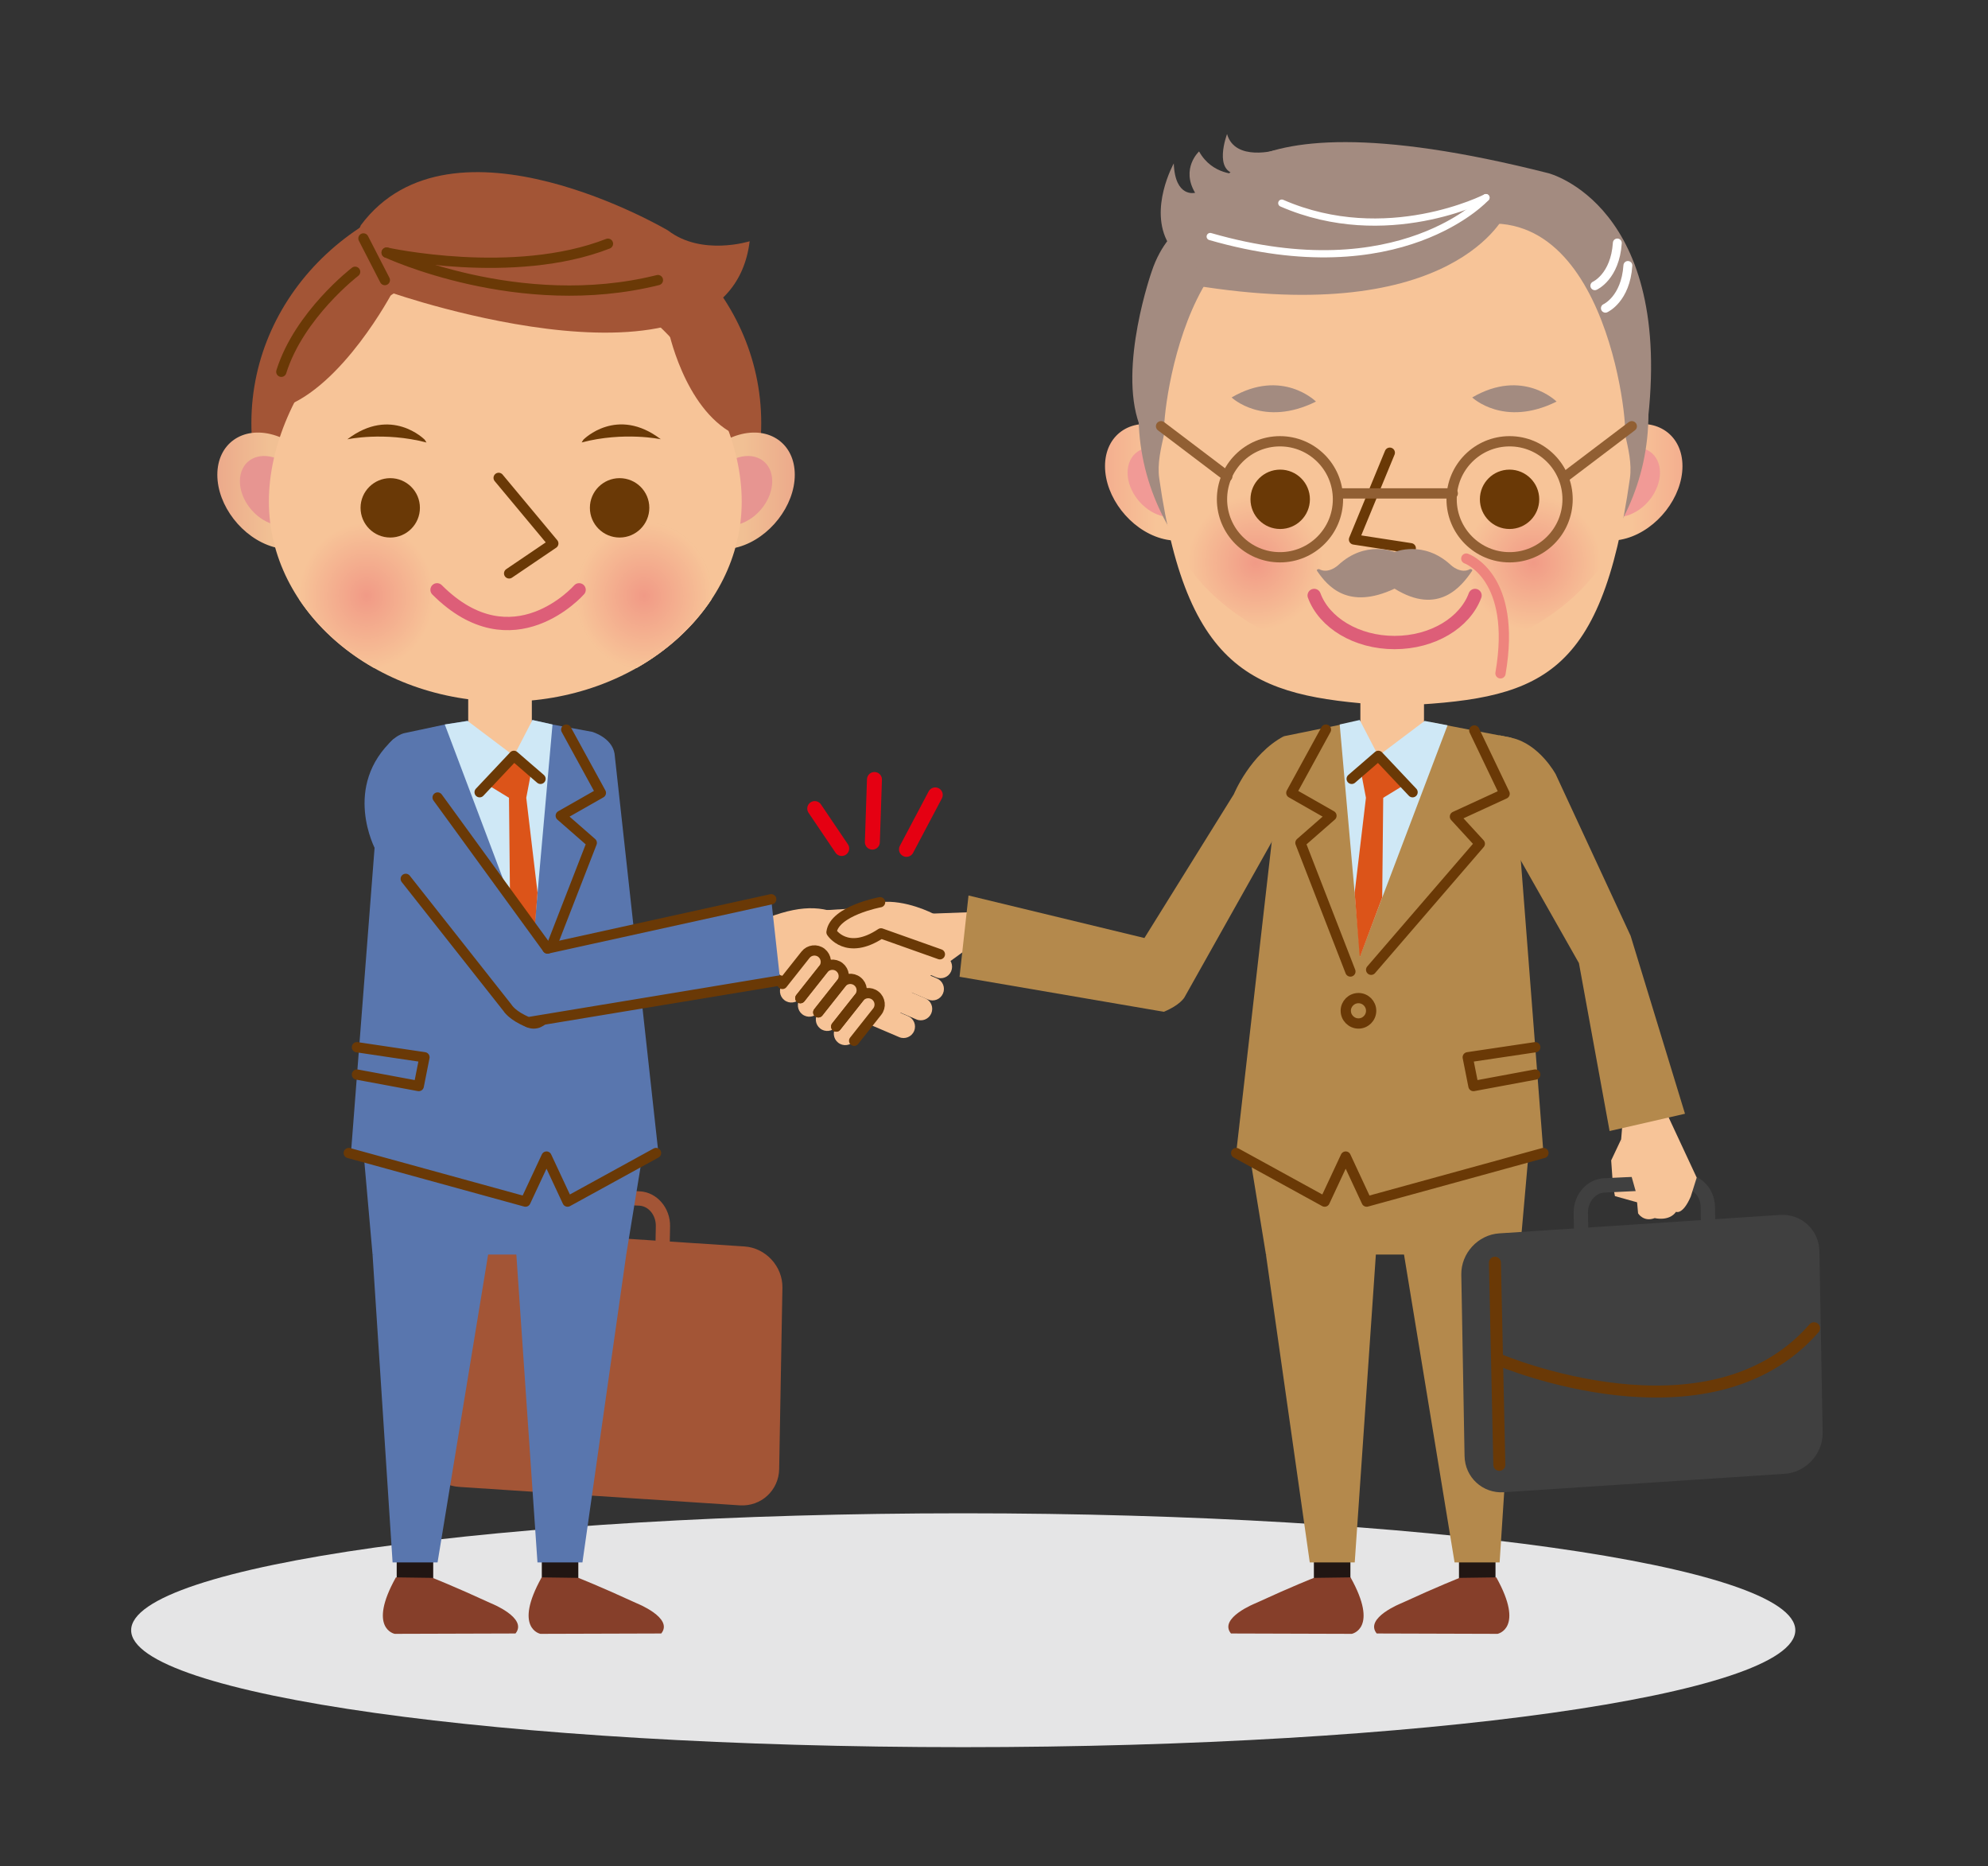 <?xml version="1.0" encoding="UTF-8"?><svg id="Ebene_2" xmlns="http://www.w3.org/2000/svg" xmlns:xlink="http://www.w3.org/1999/xlink" viewBox="0 0 274.97 258.06"><rect x="0" y="0" width="274.97" height="258.06" fill="#333333" stroke="none"/><defs><style>.cls-1,.cls-2,.cls-3,.cls-4,.cls-5,.cls-6,.cls-7,.cls-8,.cls-9{fill:none;}.cls-1,.cls-2,.cls-3,.cls-4,.cls-5,.cls-7,.cls-8,.cls-9{stroke-linecap:round;}.cls-1,.cls-2,.cls-4,.cls-5,.cls-7,.cls-8,.cls-9{stroke-linejoin:round;}.cls-1,.cls-2,.cls-5{stroke-width:1.42px;}.cls-1,.cls-8{stroke:#6a3906;}.cls-10{fill:url(#linear-gradient-2);}.cls-2{stroke:#ee847d;}.cls-11{fill:#a38b80;}.cls-3{stroke:#e50012;stroke-width:2.07px;}.cls-12{fill:#f19a96;}.cls-13{fill:#e5e5e6;}.cls-14{fill:#f7c498;}.cls-15{fill:url(#radial-gradient-5);}.cls-16{fill:url(#radial-gradient-4);}.cls-17{fill:#5976ae;}.cls-4,.cls-9{stroke:#fff;}.cls-18{fill:#211613;}.cls-19{fill:#e79591;}.cls-20{fill:#863f2a;}.cls-21{fill:url(#radial-gradient-6);}.cls-5{stroke:#915f33;}.cls-22{fill:url(#radial-gradient);}.cls-23{fill:#cfe8f6;}.cls-24{fill:#a35536;}.cls-25{fill:#6a3906;}.cls-26{fill:#dc5419;}.cls-27{fill:url(#radial-gradient-2);}.cls-28{fill:url(#radial-gradient-3);}.cls-7{stroke:#dd5e78;stroke-width:1.84px;}.cls-29{fill:#b4894c;}.cls-8{stroke-width:1.66px;}.cls-30{fill:url(#linear-gradient-3);}.cls-31{fill:url(#linear-gradient);}.cls-32{fill:#404040;}.cls-33{fill:url(#linear-gradient-4);}.cls-9{stroke-width:1.23px;}</style><linearGradient id="linear-gradient" x1="232.67" y1="66.69" x2="225.59" y2="66.69" gradientUnits="userSpaceOnUse"><stop offset="0" stop-color="#f4af8f"/><stop offset="1" stop-color="#f7c498"/></linearGradient><linearGradient id="linear-gradient-2" x1="-1400.28" y1="66.69" x2="-1407.36" y2="66.69" gradientTransform="translate(-1247.39) rotate(-180) scale(1 -1)" xlink:href="#linear-gradient"/><radialGradient id="radial-gradient" cx="173.69" cy="77.82" fx="173.69" fy="77.82" r="9.38" gradientUnits="userSpaceOnUse"><stop offset="0" stop-color="#f19a86"/><stop offset="1" stop-color="#f7c498"/></radialGradient><radialGradient id="radial-gradient-2" cy="77.79" fy="77.79" r="9.37" xlink:href="#radial-gradient"/><radialGradient id="radial-gradient-3" cx="134.19" cy="77.79" fx="134.19" fy="77.79" r="9.37" gradientTransform="translate(346.25) rotate(-180) scale(1 -1)" xlink:href="#radial-gradient"/><linearGradient id="linear-gradient-3" x1="3603.08" y1="67.87" x2="3595.99" y2="67.87" gradientTransform="translate(3633.18) rotate(-180) scale(1 -1)" gradientUnits="userSpaceOnUse"><stop offset="0" stop-color="#ecaa8b"/><stop offset="1" stop-color="#f1c094"/></linearGradient><linearGradient id="linear-gradient-4" x1="-4770.68" y1="67.87" x2="-4777.77" y2="67.87" gradientTransform="translate(4880.57)" xlink:href="#linear-gradient-3"/><radialGradient id="radial-gradient-4" cx="3544.1" cy="40.32" fx="3544.1" fy="40.32" r="9.38" gradientTransform="translate(3633.18 38.89) rotate(-180) scale(1 -1.08)" gradientUnits="userSpaceOnUse"><stop offset="0" stop-color="#e79582"/><stop offset="1" stop-color="#f1c094"/></radialGradient><radialGradient id="radial-gradient-5" cx="3544.1" cy="40.29" fx="3544.1" fy="40.29" r="9.37" gradientTransform="translate(3633.18 38.89) rotate(-180) scale(1 -1.08)" xlink:href="#radial-gradient"/><radialGradient id="radial-gradient-6" cx="-3236.22" cy="40.29" fx="-3236.22" fy="40.29" r="9.37" gradientTransform="translate(3286.93 38.89) scale(1 1.08)" xlink:href="#radial-gradient"/></defs><g id="_ŚC_1"><rect class="cls-6" width="274.97" height="258.06"/><path class="cls-13" d="m248.32,225.43c0,8.93-51.53,16.17-115.09,16.17s-115.09-7.24-115.09-16.17,51.53-16.17,115.09-16.17,115.09,7.24,115.09,16.17Z"/><line class="cls-3" x1="120.95" y1="107.79" x2="120.66" y2="116.45"/><line class="cls-3" x1="112.69" y1="111.81" x2="116.42" y2="117.33"/><line class="cls-3" x1="129.36" y1="109.92" x2="125.38" y2="117.45"/><polygon class="cls-14" points="113.66 125.89 119.45 125.54 118.41 127.39 113.66 125.89"/><polygon class="cls-14" points="134.4 131.41 133.2 131.63 121.64 140.04 113.94 131.53 122.56 127.29 129.05 126.33 133.9 126.15 134.4 131.41"/><path class="cls-14" d="m120.35,141.56c3.08,1.76,3.78-.87,5.54-3.96h0c1.76-3.08,3.68-5.38.6-7.14l-9.04-3.38c-3.08-1.76-6.16-2.12-11.19-.21h0c-1.76,3.08-2.15,4,2.39,8.77l11.71,5.92Z"/><path class="cls-14" d="m129.05,126.33s-3.76-1.98-7.32-1.58c0,0-6.33,1.19-6.72,4.15,0,0,.79,3.16,5.54,0l13.35-1.34-4.85-1.23Z"/><path class="cls-14" d="m110.7,138.03c-.54.69-1.54.8-2.22.26h0c-.69-.54-.8-1.54-.26-2.22l3.19-4.03c.54-.69,1.54-.8,2.22-.26h0c.68.54.8,1.54.26,2.22l-3.19,4.03Z"/><path class="cls-14" d="m113.18,139.99c-.54.69-1.54.8-2.22.26h0c-.69-.54-.8-1.54-.26-2.22l3.19-4.03c.54-.68,1.54-.8,2.22-.26h0c.68.54.8,1.54.26,2.22l-3.19,4.03Z"/><path class="cls-14" d="m115.66,141.96c-.54.69-1.54.8-2.22.26h0c-.69-.54-.8-1.54-.26-2.22l3.19-4.03c.54-.69,1.54-.8,2.22-.26h0c.69.54.8,1.54.26,2.22l-3.19,4.03Z"/><path class="cls-14" d="m118.15,143.92c-.54.69-1.54.8-2.22.26h0c-.69-.54-.8-1.54-.26-2.22l3.19-4.03c.54-.69,1.54-.8,2.22-.26h0c.69.54.8,1.54.26,2.22l-3.19,4.03Z"/><path class="cls-14" d="m124.75,133.12c-.8-.34-1.17-1.28-.83-2.08h0c.34-.81,1.27-1.18,2.08-.83l4.73,2.02c.8.34,1.17,1.27.83,2.08h0c-.34.8-1.27,1.18-2.08.83l-4.73-2.02Z"/><path class="cls-14" d="m123.62,136.19c-.8-.34-1.18-1.27-.83-2.08h0c.34-.8,1.27-1.18,2.08-.83l4.73,2.02c.8.34,1.18,1.27.83,2.08h0c-.34.8-1.27,1.18-2.08.83l-4.73-2.02Z"/><path class="cls-14" d="m122,138.94c-.8-.34-1.17-1.27-.83-2.08h0c.34-.8,1.27-1.18,2.08-.83l4.73,2.02c.8.34,1.18,1.27.83,2.08h0c-.34.8-1.27,1.18-2.07.83l-4.73-2.02Z"/><path class="cls-14" d="m119.62,141.4c-.8-.34-1.18-1.27-.83-2.08h0c.34-.8,1.27-1.18,2.08-.83l4.73,2.02c.8.34,1.18,1.27.83,2.07h0c-.34.8-1.28,1.18-2.07.83l-4.73-2.02Z"/><path class="cls-1" d="m108.22,136.06l3.19-4.03c.54-.69,1.54-.8,2.22-.26h0c.68.54.8,1.54.26,2.22l-3.19,4.03"/><path class="cls-1" d="m110.7,138.03l3.19-4.03c.54-.68,1.54-.8,2.22-.26h0c.68.54.8,1.54.26,2.22l-3.19,4.03"/><path class="cls-1" d="m113.18,139.99l3.19-4.03c.54-.69,1.54-.8,2.22-.26h0c.69.54.8,1.54.26,2.22l-3.19,4.03"/><path class="cls-1" d="m115.66,141.96l3.19-4.03c.54-.69,1.54-.8,2.22-.26h0c.69.54.8,1.54.26,2.22l-3.19,4.03"/><path class="cls-1" d="m130,131.96l-8.14-2.89c-4.75,3.16-6.85-.16-6.85-.16.39-2.97,6.72-4.15,6.72-4.15"/><path class="cls-31" d="m232.71,64.46c0,4.28-3.47,8.75-7.75,9.98s-7.75-1.24-7.75-5.52,3.47-8.75,7.75-9.98,7.75,1.25,7.75,5.52Z"/><path class="cls-12" d="m229.6,65.36c0,2.56-2.07,5.23-4.63,5.96-2.56.74-4.63-.74-4.63-3.3s2.07-5.23,4.63-5.96c2.56-.73,4.63.74,4.63,3.3Z"/><path class="cls-10" d="m152.84,64.46c0,4.28,3.47,8.75,7.75,9.98,4.28,1.23,7.75-1.24,7.75-5.52s-3.47-8.75-7.75-9.98c-4.28-1.23-7.75,1.25-7.75,5.52Z"/><path class="cls-12" d="m155.96,65.36c0,2.56,2.07,5.23,4.63,5.96,2.56.74,4.63-.74,4.63-3.3s-2.07-5.23-4.63-5.96-4.63.74-4.63,3.3Z"/><path class="cls-11" d="m228,57.31c0,18.22-15.79,32.99-35.26,32.99s-35.26-14.77-35.26-32.99c0-28.75,15.79-34.74,35.26-34.74s35.26,5.23,35.26,34.74Z"/><path class="cls-14" d="m192.74,97.61c20.02-.88,28.7-3.33,32.7-31.46.29-2.06-.23-4.15-.68-6.14.35-2.94-3.67-37.7-26.34-27.1,0,0-1.92,1.19-5.53,1.39-3.61-.2-5.53-1.39-5.53-1.39-22.67-10.6-26.69,24.15-26.34,27.1-.44,1.99-.97,4.08-.68,6.14,4.01,28.13,14.25,30.29,32.7,31.46h-.3Z"/><path class="cls-11" d="m227.81,59.06c3.87-30.69-13.64-35.11-13.64-35.11-49.07-12.44-46.88,6.08-46.88,6.08l40.97-.53s17.05,5.5,19.54,29.55Z"/><path class="cls-11" d="m167.71,28.94s-5.97,1.27-8.4,8.56c0,0-4.65,13.17-1.73,21.18l8.33-22.57,1.8-7.18Z"/><path class="cls-22" d="m183.08,77.82c0-5.18-4.2-9.38-9.39-9.38s-9.38,4.2-9.38,9.38c0,.16.02.32.02.48,2.53,3.55,6.1,6.59,10.39,8.85,4.7-.52,8.36-4.49,8.36-9.33Z"/><path class="cls-27" d="m183.08,77.82c0-5.18-4.2-9.38-9.39-9.38s-9.38,4.2-9.38,9.38c0,.16.02.32.02.48,2.53,3.55,6.1,6.59,10.39,8.85,4.7-.52,8.36-4.49,8.36-9.33Z"/><path class="cls-28" d="m202.68,77.82c0-5.18,4.2-9.38,9.38-9.38s9.38,4.2,9.38,9.38c0,.16-.01.32-.02.48-2.53,3.55-6.1,6.59-10.39,8.85-4.7-.52-8.35-4.49-8.35-9.33Z"/><path class="cls-2" d="m202.81,77.24s7.05,2.45,4.73,15.87"/><path class="cls-11" d="m182.02,55.53s-4.67-4.66-11.67-.57c0,0,4.38,4.19,11.67.57Z"/><path class="cls-11" d="m215.3,55.53s-4.67-4.66-11.67-.57c0,0,4.38,4.19,11.67.57Z"/><path class="cls-11" d="m176.55,20.75s-5.72,1.66-6.83-2.21c0,0-2.03,5.35,1.48,5.54,0,0-3.51.18-5.35-3.14,0,0-2.56,2.34-.55,5.72,0,0-2.77.74-2.95-4.06,0,0-3.51,6.28-.74,11.07,2.77,4.8,11.26-2.77,11.26-2.77l3.69-10.15Z"/><path class="cls-25" d="m181.18,69.04c0,2.27-1.84,4.11-4.11,4.11s-4.11-1.84-4.11-4.11,1.84-4.1,4.11-4.1,4.11,1.84,4.11,4.1Z"/><path class="cls-25" d="m212.9,69.04c0,2.27-1.84,4.11-4.11,4.11s-4.1-1.84-4.1-4.11,1.84-4.1,4.1-4.1,4.11,1.84,4.11,4.1Z"/><polyline class="cls-1" points="192.23 62.6 187.28 74.6 195.13 75.81"/><path class="cls-11" d="m208.27,29.51s-6.99,15.91-43.32,9.91l1.67-7.67,4.67-2.33,6-1.33,30.99,1.42Z"/><line class="cls-5" x1="169.75" y1="65.88" x2="160.59" y2="58.94"/><line class="cls-5" x1="216.54" y1="65.88" x2="225.7" y2="58.94"/><circle class="cls-5" cx="177.04" cy="69.04" r="8.02"/><circle class="cls-5" cx="208.8" cy="69.04" r="8.02"/><line class="cls-5" x1="200.94" y1="68.23" x2="185.06" y2="68.23"/><path class="cls-4" d="m205.53,27.33s-11.79,12.97-38.14,5.38"/><path class="cls-9" d="m220.59,39.51s2.8-1.24,3.11-5.91"/><path class="cls-9" d="m222.05,42.62s2.8-1.24,3.11-5.91"/><path class="cls-4" d="m205.53,27.33s-13.76,7.07-28.24.76"/><path class="cls-11" d="m192.89,81.4c6.08,3.77,9.27-.33,10.71-2.44.17-.25-.26-.27-.26-.27-1.29.74-2.65-.54-2.65-.54-3.79-3.53-7.8-1.81-7.8-1.81,0,0-4.01-1.72-7.8,1.81,0,0-1.36,1.28-2.65.54,0,0-.43.01-.26.27,1.44,2.1,4.27,5.45,10.71,2.44Z"/><path class="cls-7" d="m181.77,82.34c1.38,3.76,5.83,6.51,11.12,6.51s9.74-2.75,11.13-6.51"/><polygon class="cls-29" points="173.01 160.69 175.1 173.48 210.19 173.48 211.32 160.69 173.01 160.69"/><rect class="cls-18" x="181.73" y="214.38" width="5.05" height="6.02"/><polygon class="cls-29" points="181.16 216.05 187.38 216.05 190.43 171.62 175.1 173.48 181.16 216.05"/><rect class="cls-18" x="201.8" y="214.38" width="5.05" height="6.02"/><polygon class="cls-29" points="207.42 216.05 201.19 216.05 193.89 171.62 210.19 173.48 207.42 216.05"/><path class="cls-29" d="m177.57,101.81c-4.63,2.45-6.91,8.01-6.91,8.01l-12.37,19.89-24.33-5.88-1.24,11.24,28.25,4.84c2.24-.91,2.85-1.98,2.85-1.98l15.62-27.81-1.87-8.32Z"/><polygon class="cls-14" points="224.22 157.56 222.85 160.46 223.1 164.01 223.37 165.4 226.73 166.34 226.06 161.91 224.22 157.56"/><path class="cls-32" d="m217.73,171.63l-.07-3.88c-.04-2.54,1.82-4.7,4.17-4.82l10.98-.53c1.08-.05,2.13.34,2.94,1.1.9.84,1.43,2.07,1.46,3.37l.07,3.89-1.98.04-.07-3.89c-.01-.77-.31-1.48-.82-1.96-.42-.39-.95-.59-1.5-.57l-10.98.53c-1.29.06-2.31,1.32-2.29,2.81l.07,3.88-1.97.04Z"/><path class="cls-14" d="m224.22,157.56l2.1,7.44.25,2.78s.75,1.25,2.3.66c0,0,1.99.5,2.95-.87,0,0,.92.48,2.04-2.12l.82-2.61-3.99-8.56-3.66-1.77-2.49,1.33-.31,3.7Z"/><path class="cls-32" d="m252.1,198.09c.05,2.95-2.31,5.52-5.26,5.71l-38.82,2.55c-2.95.19-5.4-2.06-5.45-5.02l-.45-25.07c-.05-2.95,2.31-5.52,5.26-5.71l38.82-2.55c2.94-.19,5.39,2.06,5.45,5.01l.45,25.07Z"/><line class="cls-8" x1="206.77" y1="174.61" x2="207.38" y2="202.56"/><path class="cls-8" d="m207.45,188.07s28.95,12.28,43.46-4.4"/><path class="cls-29" d="m209.44,117.39l8.95,15.79,4.24,23.22,10.43-2.39-7.52-24.6-10.37-22.36s-2.26-4.19-6.12-5.03c-3.86-.84-.17.12-.17.12l.56,15.25Z"/><path class="cls-20" d="m181.73,218.19s-2.88,1.12-8.05,3.5c0,0-5.17,2.04-3.42,4.19l16.71.05s3.79-.72-.17-7.81l-5.07.07Z"/><path class="cls-20" d="m201.89,218.19s-2.88,1.12-8.05,3.5c0,0-5.17,2.04-3.42,4.19l16.71.05s3.79-.72-.17-7.81l-5.07.07Z"/><polygon class="cls-29" points="177.57 101.81 170.98 159.44 183.22 166.17 186.13 159.93 189.03 166.17 213.48 159.44 209.04 102.01 197.88 99.87 187.08 99.87 177.57 101.81"/><rect class="cls-14" x="188.16" y="93.49" width="8.8" height="13.97"/><path class="cls-1" d="m189.65,139.77c0,.97-.79,1.76-1.75,1.76s-1.76-.79-1.76-1.76.79-1.75,1.76-1.75,1.75.79,1.75,1.75Z"/><polyline class="cls-1" points="212.35 144.81 203.01 146.2 203.8 150.18 212.35 148.59"/><polyline class="cls-1" points="183.4 100.89 178.61 109.64 184.16 112.8 179.87 116.55 186.78 134.34"/><polyline class="cls-1" points="203.92 101.01 208.11 109.76 201.24 112.92 204.68 116.67 189.65 134.1"/><polygon class="cls-23" points="197.05 99.69 190.64 104.52 188.07 99.56 185.3 100.18 188.14 132.14 200.22 100.29 197.05 99.69"/><polygon class="cls-23" points="188.11 132.26 188.17 132.26 188.14 132.14 188.11 132.26"/><polygon class="cls-26" points="191.32 110.32 194.33 108.48 190.64 104.52 188.37 107.38 188.93 110.32 191.32 110.32"/><polygon class="cls-26" points="188.93 110.32 187.37 123.44 188.05 132.08 188.1 132.32 191.18 124.1 191.32 110.32 188.93 110.32"/><polyline class="cls-1" points="170.98 159.44 183.22 166.16 186.13 159.93 189.03 166.16 213.48 159.44"/><polyline class="cls-1" points="186.96 107.7 190.64 104.52 195.38 109.55"/><path class="cls-24" d="m92.61,173.44l.07-3.88c.04-2.54-1.83-4.7-4.17-4.82l-10.98-.53c-1.08-.05-2.13.34-2.94,1.1-.9.84-1.43,2.07-1.45,3.37l-.07,3.89,1.98.04.07-3.89c.01-.77.31-1.48.82-1.96.42-.39.95-.59,1.5-.57l10.98.53c1.29.06,2.31,1.32,2.29,2.81l-.07,3.88,1.98.04Z"/><path class="cls-24" d="m58.24,199.9c-.05,2.95,2.31,5.52,5.26,5.71l38.82,2.55c2.94.19,5.4-2.06,5.45-5.02l.45-25.07c.05-2.95-2.31-5.52-5.26-5.71l-38.82-2.55c-2.94-.19-5.4,2.06-5.45,5.01l-.45,25.07Z"/><polygon class="cls-17" points="88.71 160.69 86.62 173.48 51.53 173.48 50.4 160.69 88.71 160.69"/><rect class="cls-18" x="74.94" y="214.38" width="5.05" height="6.02"/><polygon class="cls-17" points="80.56 216.05 74.34 216.05 71.29 171.62 86.62 173.48 80.56 216.05"/><rect class="cls-18" x="54.87" y="214.38" width="5.05" height="6.02"/><polygon class="cls-17" points="54.3 216.05 60.52 216.05 67.82 171.62 51.53 173.48 54.3 216.05"/><path class="cls-20" d="m79.99,218.19s2.88,1.12,8.05,3.5c0,0,5.17,2.04,3.42,4.19l-16.71.05s-3.79-.72.17-7.81l5.07.07Z"/><path class="cls-20" d="m59.83,218.19s2.88,1.12,8.05,3.5c0,0,5.17,2.04,3.42,4.19l-16.71.05s-3.79-.72.17-7.81l5.07.07Z"/><path class="cls-17" d="m52.73,105.35l-4.18,54.01,24.45,6.73,2.91-6.23,2.91,6.23,12.24-6.73-6.06-55.16c-.38-2.23-3.09-3-3.09-3l-5.5-1.01-2.77-.62-8.98.13-3.14.49-5.64,1.2s-2.49.56-3.15,3.97Z"/><rect class="cls-14" x="64.76" y="93.49" width="8.8" height="13.97"/><path class="cls-1" d="m72.07,139.77c0,.97.79,1.76,1.75,1.76s1.76-.79,1.76-1.76-.79-1.75-1.76-1.75-1.75.79-1.75,1.75Z"/><polyline class="cls-1" points="49.37 144.81 58.71 146.2 57.92 150.18 49.37 148.59"/><polyline class="cls-1" points="78.32 100.89 83.11 109.64 77.56 112.8 81.85 116.55 74.93 134.34"/><polygon class="cls-23" points="64.67 99.69 71.08 104.52 73.65 99.56 76.42 100.18 73.58 132.14 61.52 100.18 64.67 99.69"/><polygon class="cls-23" points="73.61 132.26 73.55 132.26 73.58 132.14 73.61 132.26"/><polygon class="cls-26" points="70.4 110.32 67.39 108.48 71.08 104.52 73.35 107.38 72.79 110.32 70.4 110.32"/><polygon class="cls-26" points="72.79 110.32 74.35 123.44 73.67 132.08 73.62 132.32 70.54 124.1 70.4 110.32 72.79 110.32"/><polyline class="cls-1" points="90.74 159.44 78.5 166.16 75.59 159.93 72.68 166.16 48.24 159.44"/><polyline class="cls-1" points="74.76 107.7 71.08 104.52 66.34 109.55"/><path class="cls-24" d="m34.77,58.5c0,18.22,15.79,32.99,35.26,32.99s35.26-14.77,35.26-32.99-15.79-33-35.26-33-35.26,14.77-35.26,33Z"/><path class="cls-30" d="m30.06,65.65c0,4.28,3.47,8.75,7.75,9.98,4.28,1.23,7.75-1.24,7.75-5.52s-3.47-8.75-7.75-9.98c-4.28-1.23-7.75,1.25-7.75,5.52Z"/><path class="cls-19" d="m33.18,66.54c0,2.56,2.07,5.23,4.63,5.96,2.56.74,4.63-.74,4.63-3.3s-2.07-5.23-4.63-5.96c-2.56-.73-4.63.74-4.63,3.3Z"/><path class="cls-33" d="m109.93,65.65c0,4.28-3.47,8.75-7.75,9.98-4.28,1.23-7.75-1.24-7.75-5.52s3.47-8.75,7.75-9.98c4.28-1.23,7.75,1.25,7.75,5.52Z"/><path class="cls-19" d="m106.81,66.54c0,2.56-2.07,5.23-4.63,5.96-2.56.74-4.63-.74-4.63-3.3s2.07-5.23,4.63-5.96c2.56-.73,4.63.74,4.63,3.3Z"/><path class="cls-14" d="m37.19,69.34c0,15.29,14.64,27.69,32.7,27.69s32.7-12.4,32.7-27.69-14.64-33.31-32.7-33.31-32.7,18.02-32.7,33.31Z"/><path class="cls-16" d="m79.69,82.32c0-5.58,4.2-10.11,9.38-10.11s9.38,4.53,9.38,10.11c0,.17-.02.34-.02.52-2.53,3.83-6.1,7.1-10.39,9.53-4.7-.55-8.35-4.84-8.35-10.05Z"/><path class="cls-15" d="m79.69,82.32c0-5.58,4.2-10.11,9.38-10.11s9.38,4.53,9.38,10.11c0,.17-.02.34-.02.52-2.53,3.83-6.1,7.1-10.39,9.53-4.7-.55-8.35-4.84-8.35-10.05Z"/><path class="cls-21" d="m60.09,82.32c0-5.58-4.2-10.11-9.38-10.11s-9.38,4.53-9.38,10.11c0,.17.02.34.02.52,2.53,3.83,6.1,7.1,10.39,9.53,4.7-.55,8.35-4.84,8.35-10.05Z"/><path class="cls-7" d="m80.1,81.56s-9.17,10.49-19.65,0"/><path class="cls-24" d="m49.91,31.14c12.6-16.92,42.47.72,42.47.72,4.68,3.6,11.31,1.5,11.31,1.5-2.88,23.4-49.46,7.14-49.46,7.14,0,0-6.84,12.96-15.12,15.84l10.8-25.2Z"/><path class="cls-24" d="m92.39,45.39s2.16,11.02,9.11,14.62l-.96-8.87-8.15-5.75Z"/><path class="cls-25" d="m80.71,60.78s4.61-4.68,10.69-.04c0,0-5.07-1.09-10.95.44l.26-.41Z"/><path class="cls-25" d="m58.73,60.78l.26.41c-5.88-1.54-10.95-.44-10.95-.44,6.08-4.64,10.69.04,10.69.04Z"/><path class="cls-25" d="m81.59,70.22c0,2.27,1.84,4.11,4.11,4.11s4.11-1.84,4.11-4.11-1.84-4.1-4.11-4.1-4.11,1.84-4.11,4.1Z"/><path class="cls-25" d="m49.87,70.22c0,2.27,1.84,4.11,4.11,4.11s4.1-1.84,4.1-4.11-1.84-4.1-4.1-4.1-4.11,1.84-4.11,4.1Z"/><polyline class="cls-1" points="68.97 66.08 76.53 75.15 70.42 79.29"/><path class="cls-1" d="m53.48,34.93s18.32,8.59,37.52,3.8"/><line class="cls-1" x1="50.27" y1="32.97" x2="53.23" y2="38.73"/><path class="cls-1" d="m49.12,37.58s-7.74,5.93-10.21,13.83"/><path class="cls-1" d="m53.48,34.93s17.57,3.87,30.61-1.23"/><path class="cls-17" d="m59.22,108.7l16.51,22.46,30.94-6.81,1.24,11.24-34.86,5.77c-2.24-.91-2.85-1.98-2.85-1.98l-18.27-21.9s-4.72-8.74,2.55-15.33l4.74,6.55Z"/><line class="cls-1" x1="75.73" y1="131.16" x2="106.67" y2="124.35"/><path class="cls-1" d="m107.91,135.58l-34.86,5.77c-2.24-.91-2.85-1.98-2.85-1.98l-14.08-17.84"/><line class="cls-1" x1="60.53" y1="110.28" x2="75.73" y2="131.16"/></g></svg>